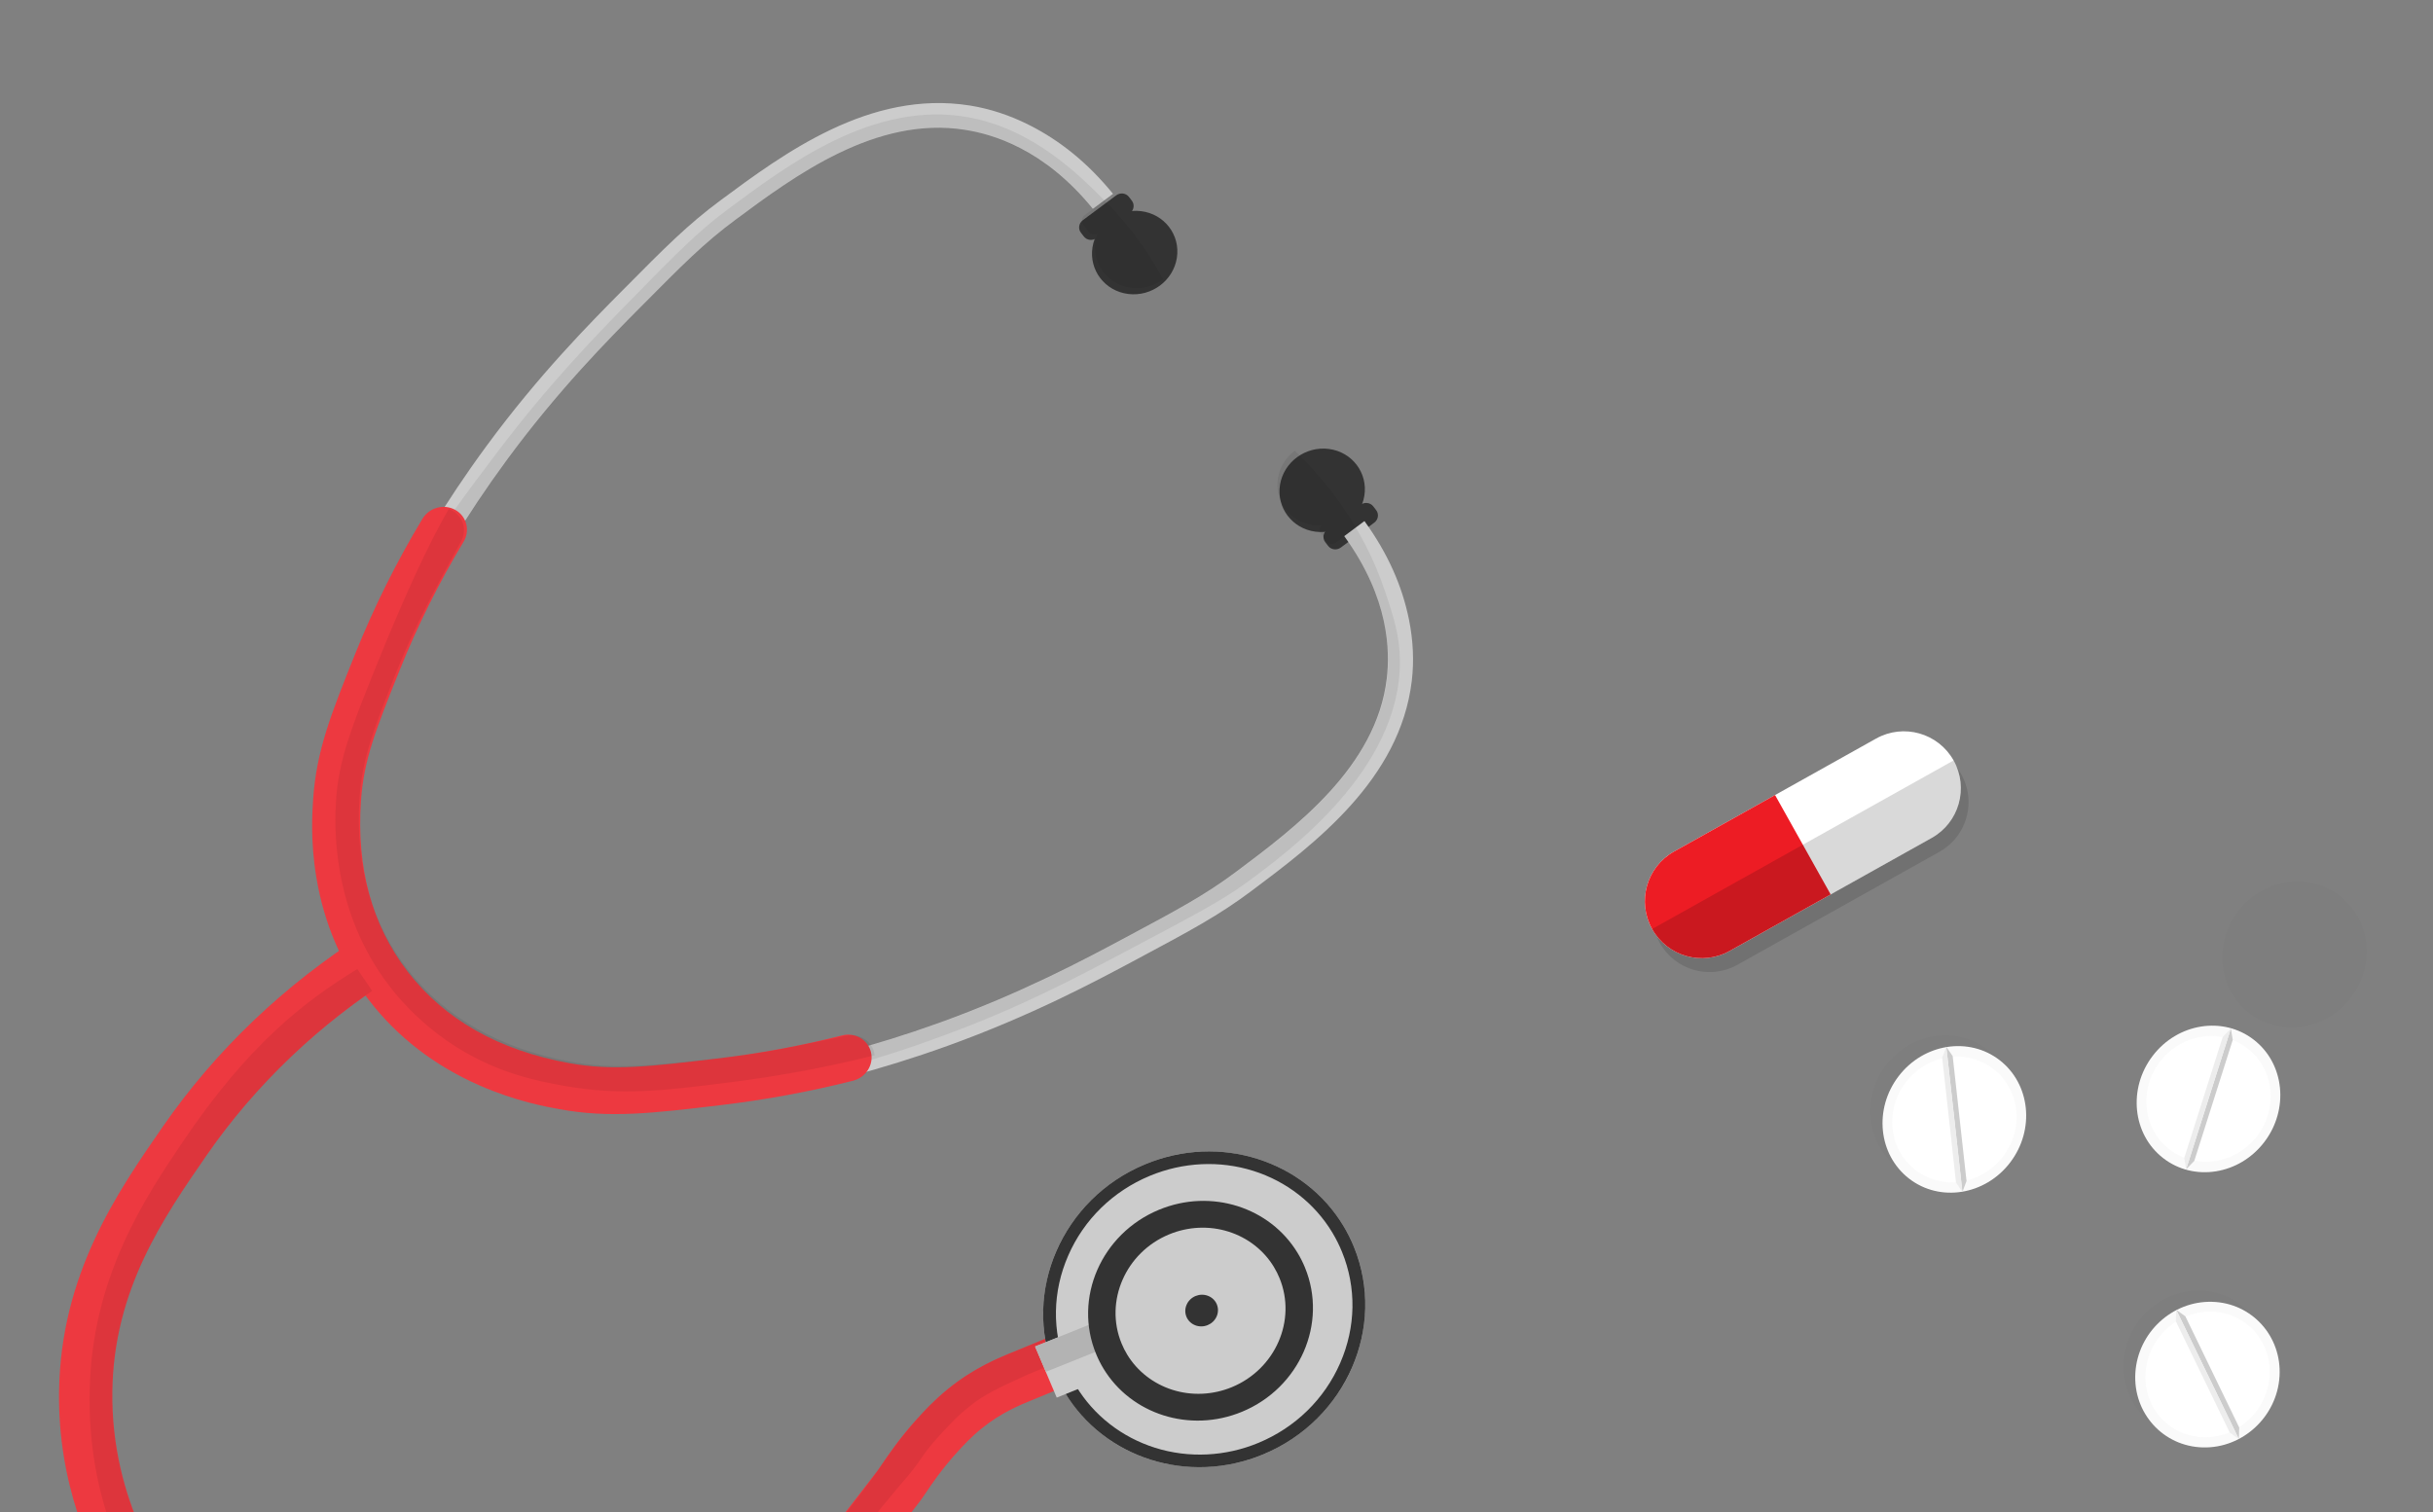 <svg width="156" height="97" viewBox="0 0 156 97" fill="none" xmlns="http://www.w3.org/2000/svg">
<rect x="0" y="0" width="156" height="97" fill="#808080" stroke="none"/>
<path d="M84.972 34.77L85.158 35.013C85.349 35.262 85.715 35.307 85.974 35.114L88.115 33.519C88.375 33.326 88.43 32.967 88.239 32.719L88.052 32.475C87.861 32.227 87.496 32.182 87.237 32.375L85.095 33.97C84.836 34.163 84.781 34.521 84.972 34.77Z" fill="#333333"/>
<path d="M84.348 34.099C85.841 34.292 87.244 33.261 87.48 31.796C87.716 30.33 86.697 28.985 85.204 28.792C83.711 28.599 82.308 29.63 82.072 31.095C81.836 32.561 82.855 33.906 84.348 34.099Z" fill="#333333"/>
<path d="M69.492 15.165L69.305 14.922C69.114 14.673 69.17 14.315 69.429 14.122L71.571 12.527C71.83 12.334 72.195 12.379 72.386 12.628L72.573 12.871C72.764 13.12 72.709 13.478 72.449 13.671L70.308 15.266C70.049 15.459 69.683 15.414 69.492 15.165Z" fill="#333333"/>
<path d="M72.344 18.854C73.838 19.038 75.234 17.998 75.46 16.532C75.687 15.065 74.66 13.726 73.165 13.542C71.671 13.358 70.275 14.398 70.048 15.865C69.821 17.331 70.849 18.67 72.344 18.854Z" fill="#333333"/>
<path d="M62.179 6.766C63.451 6.968 64.72 7.382 65.951 7.998C67.969 9.008 69.761 10.463 71.365 12.431L70.074 13.393C66.935 9.54 63.616 8.601 61.881 8.327C56.163 7.421 50.96 11.277 47.162 14.092C45.154 15.58 43.793 16.953 41.08 19.689C38.975 21.812 35.793 25.021 32.489 29.514C27.22 36.68 24.701 42.858 23.668 45.902C22.019 50.762 22.116 52.862 22.152 53.653C22.303 56.94 23.159 59.206 23.388 59.778C23.697 60.548 24.177 61.573 24.924 62.708C25.187 63.049 25.449 63.391 25.712 63.733C26.617 64.75 27.488 65.484 28.157 65.986C28.654 66.359 30.635 67.786 33.806 68.824C34.569 69.074 36.595 69.737 41.793 69.498C45.05 69.348 51.772 68.642 60.21 65.601C65.5 63.694 69.502 61.553 72.151 60.136C75.562 58.31 77.275 57.394 79.275 55.897C83.06 53.064 88.244 49.185 88.916 43.521C89.12 41.802 89.101 38.406 86.191 34.383L87.486 33.418C88.973 35.473 89.907 37.567 90.345 39.754C90.612 41.088 90.671 42.403 90.522 43.663C89.769 50.009 84.26 54.132 80.237 57.143C78.135 58.716 76.385 59.652 72.898 61.517C70.207 62.957 66.14 65.133 60.734 67.082C52.089 70.198 45.178 70.922 41.828 71.076C36.899 71.303 34.576 70.756 33.257 70.324C31.051 69.602 28.715 68.402 26.849 67.031C25.632 66.138 24.776 65.146 24.711 65.074C24.129 64.425 23.679 63.808 23.341 63.291C23.288 63.21 22.552 62.129 22.01 60.733C21.179 58.591 20.642 56.052 20.537 53.765C20.474 52.398 20.571 50.047 22.134 45.44C23.197 42.307 25.786 35.956 31.185 28.614C34.56 24.023 37.794 20.762 39.934 18.604C42.705 15.808 44.097 14.405 46.206 12.842C50.243 9.85 55.772 5.752 62.179 6.766Z" fill="#CCCCCC"/>
<path opacity="0.07" d="M74.574 17.912C73.357 18.819 71.643 18.608 70.746 17.441C70.19 16.716 70.079 15.794 70.366 14.982C70.178 15.08 69.943 15.036 69.813 14.867L69.457 14.403C69.312 14.216 69.354 13.945 69.55 13.799L70.082 13.403C66.964 9.623 63.623 8.6 61.901 8.328C56.182 7.422 50.98 11.278 47.181 14.093C45.174 15.581 43.812 16.954 41.099 19.69C38.994 21.814 35.812 25.022 32.508 29.516C27.239 36.682 24.719 42.86 23.686 45.904C22.038 50.764 22.134 52.865 22.171 53.656C22.322 56.943 23.177 59.208 23.407 59.781C23.716 60.551 24.195 61.576 24.943 62.711C25.206 63.052 25.468 63.394 25.731 63.736C26.636 64.753 27.507 65.487 28.176 65.989C28.673 66.362 30.654 67.789 33.825 68.827C34.588 69.077 36.614 69.74 41.813 69.501C45.069 69.351 51.792 68.645 60.23 65.604C65.521 63.697 69.523 61.555 72.171 60.138C75.583 58.313 77.296 57.397 79.296 55.9C83.081 53.067 88.265 49.187 88.937 43.523C89.139 41.818 89.049 38.374 86.204 34.39L85.672 34.786C85.476 34.932 85.201 34.898 85.056 34.711L84.7 34.246C84.57 34.078 84.591 33.843 84.738 33.691C83.866 33.742 82.995 33.386 82.439 32.662C81.542 31.495 81.802 29.814 83.02 28.907C84.746 30.567 87.353 33.548 88.827 37.981C89.348 39.547 89.75 40.756 89.761 42.387C89.808 49.366 82.62 54.632 79.855 56.657C78.378 57.739 76.434 58.768 72.547 60.825C68.803 62.807 65.348 64.636 60.524 66.404C58.307 67.217 54.73 68.51 49.836 69.416C47.206 69.903 44.762 70.359 41.697 70.343C37.443 70.32 32.1 70.292 27.557 66.691C21.891 62.2 21.32 55.202 21.254 53.146C21.16 50.215 21.794 48.114 22.609 45.415C24.689 38.529 28.206 33.872 31.877 29.012C35.239 24.561 38.3 21.429 40.509 19.175C43.338 16.288 44.753 14.844 46.651 13.435C50.499 10.578 55.996 6.431 62.067 7.516C66.256 8.266 69.2 11.228 70.855 12.893C72.688 14.738 73.856 16.58 74.574 17.912Z" fill="black"/>
<path d="M23.651 64.136C23.654 64.138 23.655 64.141 23.657 64.143C25.475 66.507 27.867 68.35 30.765 69.62C33.066 70.628 35.029 70.984 35.867 71.136C39.099 71.722 41.786 71.403 46.238 70.873C49.083 70.535 51.929 70.009 54.696 69.31C55.522 69.102 56.036 68.282 55.844 67.479C55.652 66.677 54.826 66.195 54 66.404C51.365 67.069 48.655 67.57 45.944 67.892C41.643 68.404 39.274 68.686 36.503 68.183C31.993 67.365 28.504 65.386 26.13 62.3C26.129 62.298 26.127 62.295 26.125 62.293C23.853 59.335 22.85 55.661 23.144 51.371C23.326 48.72 24.09 46.811 25.614 43.008C26.756 40.158 28.138 37.378 29.723 34.746C30.158 34.023 29.92 33.107 29.192 32.701C28.463 32.294 27.52 32.55 27.085 33.273C25.416 36.046 23.96 38.974 22.757 41.976C21.22 45.813 20.292 48.128 20.079 51.248C20.023 52.054 19.894 53.941 20.286 56.284C20.777 59.227 21.91 61.868 23.651 64.136Z" fill="#ED3940"/>
<path d="M7.532 102.561C8.271 103.762 8.973 104.684 9.481 105.296C11.292 107.481 15.295 111.438 21.748 113.4C29.535 115.767 36.16 113.765 38.337 113.107C38.437 113.076 40.816 112.348 43.974 110.644C46.887 109.072 51.062 106.325 54.407 102.163C54.814 101.657 56.772 99.165 58.985 96.281C59.091 96.143 59.202 95.978 59.356 95.75C59.749 95.168 60.406 94.194 61.364 93.144C61.736 92.737 62.246 92.177 62.925 91.625C64.186 90.6 65.389 90.11 66.267 89.753L66.297 89.741C68.007 89.046 69.858 88.272 72 87.377C72.623 87.117 73.265 86.849 73.93 86.571L72.637 83.517C71.972 83.795 71.328 84.063 70.706 84.323C68.571 85.215 66.727 85.986 65.033 86.675L65.003 86.687C63.98 87.103 62.433 87.732 60.764 89.09C59.885 89.805 59.249 90.502 58.829 90.963C57.701 92.198 56.927 93.346 56.511 93.962C56.409 94.113 56.304 94.269 56.261 94.324C54.065 97.187 52.131 99.648 51.732 100.145C46.013 107.26 37.468 109.905 37.383 109.931C35.459 110.512 29.603 112.283 22.826 110.222C17.213 108.516 13.732 105.075 12.157 103.175C10.637 101.343 7.113 96.318 7.204 89.249C7.288 82.702 10.463 78.117 13.264 74.072C16.404 69.54 20.462 65.674 25.326 62.583L23.498 59.808C18.238 63.15 13.845 67.337 10.442 72.25C7.52 76.47 3.883 81.721 3.786 89.273C3.712 95.046 5.729 99.632 7.532 102.561Z" fill="#ED3940"/>
<path opacity="0.07" d="M22.913 62.146L23.86 63.548C22.485 64.494 20.772 65.792 18.953 67.495C18.003 68.384 15.521 70.792 13.258 74.072C10.528 78.031 7.28 82.711 7.196 89.254C7.105 96.325 10.631 101.352 12.151 103.185C13.726 105.085 17.208 108.528 22.822 110.235C29.601 112.296 35.458 110.525 37.383 109.943C37.468 109.917 46.015 107.271 51.735 100.154C52.653 99.013 55.18 95.924 56.266 94.331C56.294 94.29 56.387 94.153 56.516 93.969C56.98 93.302 57.822 92.094 58.834 90.968C59.18 90.584 59.849 89.844 60.77 89.095C62.439 87.737 63.986 87.108 65.01 86.691L65.04 86.679C66.735 85.99 68.579 85.219 70.714 84.327C71.337 84.067 71.98 83.798 72.646 83.52L73.302 85.071C72.613 85.303 72.014 85.526 71.521 85.718C70.084 86.281 69.499 86.609 67.362 87.537C66.043 88.109 66.26 87.986 65.629 88.276C63.992 89.027 63.157 89.41 62.199 90.165C61.362 90.826 60.697 91.56 60.217 92.09C59.945 92.391 59.728 92.631 59.455 92.988C59.099 93.454 58.98 93.684 58.575 94.209C58.297 94.569 58.079 94.814 57.976 94.933C57.072 95.97 53.308 100.618 52.921 101.09C46.513 108.888 38.118 111.537 38.118 111.537C35.114 112.485 29.207 113.758 22.482 111.765C20.486 111.173 14.937 109.446 10.637 104.132C5.7 98.03 5.715 91.286 5.751 89.203C5.879 81.882 9.353 76.736 11.765 73.163C15.895 67.047 19.456 64.255 22.913 62.146Z" fill="black"/>
<path d="M75.526 94.004C81.151 94.751 86.467 90.865 87.398 85.325C88.329 79.784 84.523 74.686 78.897 73.939C73.272 73.192 67.956 77.078 67.025 82.618C66.094 88.159 69.9 93.257 75.526 94.004Z" fill="#CCCCCC"/>
<path d="M86.136 78.62L85.425 79.046C85.663 79.441 85.873 79.859 86.048 80.289C86.981 82.575 86.939 85.107 85.93 87.419C84.92 89.731 83.064 91.546 80.704 92.53C78.575 93.417 76.215 93.531 74.059 92.85C71.923 92.176 70.126 90.772 68.996 88.897C68.759 88.502 68.549 88.084 68.374 87.654C67.441 85.368 67.483 82.836 68.492 80.524C69.501 78.212 71.357 76.397 73.718 75.413C75.847 74.526 78.207 74.412 80.363 75.093C82.498 75.767 84.296 77.171 85.425 79.045L86.136 78.62ZM86.137 78.621C83.616 74.435 78.23 72.666 73.416 74.672C68.113 76.882 65.513 82.837 67.609 87.973C67.802 88.446 68.029 88.897 68.285 89.322C70.806 93.507 76.192 95.276 81.006 93.27C86.309 91.061 88.909 85.106 86.813 79.97C86.62 79.497 86.393 79.046 86.137 78.621Z" fill="#333333"/>
<path d="M78.009 84.428C78.238 83.908 77.993 83.316 77.461 83.108C76.93 82.899 76.313 83.152 76.085 83.673C75.856 84.194 76.101 84.785 76.632 84.993C77.164 85.202 77.78 84.949 78.009 84.428Z" fill="#333333"/>
<path d="M66.368 86.359L67.756 89.633L71.244 88.231L69.856 84.957L66.368 86.359Z" fill="#CCCCCC"/>
<path d="M66.368 86.351L67.059 87.979L70.531 86.585L69.84 84.957L66.368 86.351Z" fill="#B3B3B3"/>
<path d="M81.68 81.253L81.68 81.254C81.817 81.48 81.938 81.72 82.04 81.967C83.15 84.667 81.783 87.804 78.991 88.96C77.771 89.465 76.418 89.527 75.18 89.136C73.955 88.748 72.922 87.944 72.272 86.871C72.135 86.645 72.014 86.405 71.913 86.159C70.802 83.458 72.17 80.321 74.962 79.165C76.182 78.66 77.535 78.598 78.772 78.989C79.998 79.377 81.031 80.181 81.68 81.253ZM83.198 80.351C81.432 77.435 77.669 76.197 74.312 77.586C70.614 79.117 68.809 83.258 70.28 86.834C70.416 87.164 70.575 87.478 70.754 87.774C72.521 90.69 76.283 91.928 79.64 90.539C83.338 89.008 85.144 84.867 83.672 81.291C83.537 80.961 83.378 80.647 83.198 80.351Z" fill="#333333"/>
<path opacity="0.07" d="M28.772 32.643C28.902 32.69 29.194 32.815 29.431 33.11C29.485 33.175 29.724 33.484 29.747 33.933C29.767 34.352 29.588 34.678 29.535 34.775C28.071 37.456 26.591 40.144 25.466 42.97C23.963 46.745 23.209 48.639 23.046 51.276C22.783 55.543 23.82 59.205 26.127 62.164C26.128 62.166 26.13 62.168 26.132 62.17C28.542 65.256 32.066 67.249 36.606 68.092C39.396 68.61 41.776 68.345 46.097 67.864C47.469 67.711 48.512 67.548 48.512 67.548C50.339 67.259 51.942 66.889 52.983 66.697C53.222 66.653 53.354 66.632 53.584 66.576C53.822 66.518 53.944 66.476 54.185 66.435C54.309 66.414 54.449 66.39 54.581 66.387C55.147 66.373 55.577 66.736 55.597 66.753C56.008 67.11 56.069 67.569 56.081 67.681C52.279 68.63 49.066 69.129 46.747 69.42C42.661 69.934 39.858 70.298 36.202 69.644C34.523 69.343 32.051 68.877 29.362 67.21C28.536 66.698 26.695 65.455 25.03 63.319C21.189 58.39 21.457 52.765 21.544 51.361C21.708 48.741 22.535 46.647 24.183 42.567C25.874 38.38 27.434 34.953 28.772 32.643Z" fill="black"/>
<path opacity="0.12" d="M120.786 48.256L114.308 51.879L107.831 55.502C106.071 56.487 105.442 58.712 106.426 60.472C106.555 60.702 106.706 60.913 106.873 61.103C106.94 61.179 107.01 61.252 107.082 61.322C107.133 61.37 107.185 61.418 107.238 61.464C107.779 61.927 108.441 62.217 109.135 62.31C109.251 62.325 109.368 62.335 109.485 62.339C109.837 62.352 110.194 62.314 110.543 62.221C110.602 62.206 110.66 62.189 110.717 62.171C110.949 62.097 111.176 61.999 111.396 61.876L124.351 54.63C125.726 53.861 126.411 52.335 126.175 50.865C126.109 50.453 125.971 50.046 125.756 49.661C124.771 47.901 122.546 47.272 120.786 48.256Z" fill="black"/>
<path d="M107.337 54.612L120.292 47.366C122.052 46.382 124.277 47.01 125.262 48.77C126.246 50.531 125.617 52.756 123.857 53.74L110.902 60.986C109.142 61.971 106.917 61.342 105.932 59.581C104.948 57.821 105.576 55.596 107.337 54.612Z" fill="white"/>
<path d="M117.379 57.363L110.902 60.986C109.142 61.971 106.917 61.342 105.932 59.581C104.948 57.821 105.577 55.596 107.337 54.612L113.814 50.989" fill="#ED1C24"/>
<path opacity="0.15" d="M125.262 48.77C126.246 50.531 125.617 52.756 123.857 53.74L110.902 60.986C109.141 61.97 106.916 61.341 105.932 59.581" fill="black"/>
<g opacity="0.12">
<path opacity="0.12" d="M128.64 73.088C128.674 73.02 128.707 72.951 128.739 72.882C129.085 72.118 129.238 71.261 129.142 70.383C129.046 69.505 128.713 68.722 128.214 68.087C128.169 68.029 128.122 67.972 128.074 67.917C127.114 66.813 125.626 66.216 124.039 66.457C122.769 66.65 121.676 67.342 120.935 68.305C120.704 68.606 120.507 68.934 120.35 69.281C120.004 70.044 119.85 70.901 119.946 71.779C120.042 72.657 120.375 73.441 120.874 74.076C121.101 74.364 121.362 74.622 121.65 74.844C122.574 75.555 123.78 75.898 125.05 75.705C126.319 75.512 127.412 74.82 128.153 73.857C128.338 73.616 128.501 73.359 128.64 73.088Z" fill="black"/>
<path opacity="0.12" d="M142.778 91.577C142.922 91.502 143.061 91.42 143.194 91.332C143.528 91.113 143.828 90.857 144.091 90.574C144.144 90.517 144.195 90.459 144.245 90.4C144.444 90.165 144.619 89.913 144.769 89.648C144.807 89.582 144.842 89.514 144.877 89.447C145.049 89.108 145.181 88.751 145.27 88.385C145.288 88.311 145.304 88.237 145.318 88.163C145.347 88.015 145.369 87.866 145.383 87.716C145.465 86.89 145.331 86.04 144.951 85.256C144.227 83.758 142.788 82.869 141.233 82.776C141.085 82.767 140.936 82.765 140.786 82.771C140.637 82.777 140.487 82.79 140.336 82.811C139.811 82.883 139.285 83.048 138.781 83.313C137.557 83.955 136.709 85.055 136.348 86.287C136.263 86.577 136.205 86.874 136.175 87.174C136.161 87.325 136.153 87.475 136.153 87.626C136.152 87.778 136.159 87.929 136.174 88.08C136.224 88.609 136.366 89.135 136.608 89.634C136.711 89.848 136.829 90.049 136.96 90.238C137.031 90.341 137.107 90.438 137.186 90.533C137.373 90.759 137.579 90.962 137.802 91.141C138.002 91.303 138.214 91.447 138.438 91.57C138.502 91.606 138.567 91.639 138.632 91.671C138.829 91.767 139.033 91.849 139.243 91.915C140.359 92.266 141.626 92.182 142.778 91.577Z" fill="black"/>
<path opacity="0.12" d="M144.832 65.367C145.099 65.509 145.385 65.626 145.689 65.713C145.917 65.779 146.146 65.826 146.376 65.854C146.681 65.893 146.987 65.899 147.288 65.876C147.665 65.846 148.036 65.77 148.393 65.652C148.536 65.605 148.676 65.551 148.814 65.49C148.883 65.46 148.951 65.428 149.019 65.395C149.288 65.261 149.547 65.102 149.789 64.919C150.031 64.737 150.258 64.531 150.465 64.304C150.516 64.248 150.567 64.189 150.616 64.13C150.715 64.011 150.808 63.888 150.895 63.759C150.973 63.646 151.045 63.528 151.113 63.407C151.277 63.117 151.414 62.806 151.519 62.477C151.585 62.268 151.635 62.058 151.672 61.849C151.693 61.731 151.71 61.615 151.722 61.498C151.775 60.971 151.74 60.452 151.624 59.96C151.606 59.887 151.588 59.815 151.567 59.744C151.526 59.602 151.478 59.462 151.424 59.325C151.37 59.188 151.309 59.054 151.242 58.923C151.174 58.793 151.101 58.666 151.022 58.543C150.743 58.112 150.391 57.731 149.976 57.418C149.857 57.329 149.733 57.246 149.604 57.168C149.282 56.974 148.93 56.819 148.55 56.71C148.398 56.666 148.246 56.631 148.093 56.604C147.864 56.563 147.634 56.541 147.406 56.536C147.025 56.527 146.647 56.567 146.281 56.65C146.134 56.684 145.989 56.724 145.846 56.772C145.418 56.913 145.01 57.116 144.635 57.372C144.51 57.457 144.389 57.549 144.272 57.646C144.154 57.743 144.042 57.845 143.933 57.953C143.825 58.062 143.722 58.175 143.623 58.294C143.475 58.472 143.339 58.661 143.217 58.861C143.012 59.195 142.844 59.558 142.721 59.947C142.523 60.568 142.458 61.196 142.51 61.798C142.638 63.305 143.495 64.655 144.832 65.367Z" fill="black"/>
</g>
<path d="M122.408 75.588C124.383 77.116 127.283 76.656 128.886 74.558C130.489 72.461 130.188 69.522 128.213 67.993C126.238 66.464 123.337 66.925 121.734 69.022C120.131 71.119 120.433 74.059 122.408 75.588Z" fill="white"/>
<g opacity="0.15">
<path opacity="0.15" d="M129.276 71.191C129.335 71.73 129.287 72.268 129.134 72.79C128.987 73.295 128.747 73.765 128.423 74.187C128.099 74.608 127.706 74.96 127.256 75.233C126.79 75.514 126.283 75.699 125.747 75.78C125.212 75.861 124.681 75.835 124.17 75.701C123.676 75.572 123.22 75.349 122.816 75.038C122.412 74.727 122.079 74.344 121.828 73.9C121.567 73.44 121.405 72.934 121.347 72.395C121.288 71.857 121.335 71.319 121.488 70.797C121.636 70.292 121.876 69.822 122.2 69.4C122.524 68.979 122.917 68.627 123.367 68.354C123.832 68.073 124.34 67.888 124.876 67.807C125.411 67.726 125.942 67.752 126.453 67.886C126.947 68.015 127.402 68.238 127.807 68.549C128.211 68.86 128.544 69.243 128.795 69.687C129.055 70.147 129.217 70.653 129.276 71.191ZM129.91 71.095C129.631 68.542 127.346 66.784 124.806 67.17C122.266 67.555 120.434 69.938 120.713 72.492C120.992 75.045 123.277 76.803 125.817 76.417C128.356 76.031 130.189 73.649 129.91 71.095Z" fill="#1D1D1B"/>
</g>
<path d="M124.791 67.13L125.825 76.45L126.091 75.742L125.204 67.735L124.791 67.13Z" fill="#CCCCCC"/>
<path d="M125.83 76.449L124.797 67.129L124.53 67.838L125.418 75.844L125.83 76.449Z" fill="#EDEDED"/>
<path d="M141.251 92.828C143.803 92.89 146.001 90.85 146.159 88.271C146.318 85.692 144.377 83.551 141.825 83.489C139.272 83.427 137.075 85.467 136.916 88.046C136.758 90.625 138.698 92.766 141.251 92.828Z" fill="white"/>
<g opacity="0.15">
<path opacity="0.15" d="M145.142 86.26C145.375 86.741 145.505 87.258 145.53 87.795C145.554 88.314 145.479 88.831 145.307 89.332C145.135 89.833 144.874 90.292 144.533 90.696C144.179 91.114 143.754 91.455 143.268 91.71C142.782 91.965 142.265 92.118 141.733 92.165C141.217 92.21 140.708 92.155 140.22 92.001C139.731 91.847 139.287 91.602 138.901 91.273C138.501 90.933 138.18 90.516 137.947 90.035C137.715 89.553 137.584 89.037 137.559 88.5C137.535 87.981 137.61 87.464 137.782 86.963C137.955 86.462 138.215 86.003 138.557 85.599C138.91 85.181 139.336 84.84 139.821 84.585C140.307 84.33 140.824 84.177 141.357 84.13C141.872 84.085 142.381 84.14 142.87 84.294C143.359 84.448 143.802 84.693 144.189 85.022C144.588 85.362 144.909 85.779 145.142 86.26ZM145.717 85.959C144.613 83.677 141.85 82.806 139.546 84.016C137.242 85.224 136.269 88.054 137.373 90.336C138.476 92.618 141.239 93.488 143.543 92.279C145.847 91.07 146.82 88.24 145.717 85.959Z" fill="#1D1D1B"/>
</g>
<path d="M139.535 84L143.553 92.298L143.576 91.552L140.124 84.423L139.535 84Z" fill="#CCCCCC"/>
<path d="M143.555 92.297L139.537 83.999L139.514 84.745L142.966 91.874L143.555 92.297Z" fill="#EDEDED"/>
<path d="M138.703 74.276C140.678 75.805 143.578 75.344 145.181 73.247C146.784 71.15 146.483 68.21 144.508 66.682C142.533 65.153 139.632 65.614 138.029 67.711C136.426 69.808 136.728 72.748 138.703 74.276Z" fill="white"/>
<g opacity="0.15">
<path opacity="0.15" d="M145.398 71.567C145.232 72.091 144.97 72.57 144.62 72.992C144.283 73.399 143.877 73.735 143.415 73.992C142.953 74.248 142.459 74.411 141.945 74.477C141.413 74.545 140.884 74.504 140.372 74.357C139.859 74.21 139.395 73.964 138.992 73.628C138.603 73.302 138.286 72.906 138.051 72.449C137.816 71.992 137.674 71.498 137.63 70.981C137.584 70.446 137.645 69.909 137.812 69.385C137.979 68.861 138.24 68.381 138.59 67.96C138.928 67.553 139.333 67.216 139.795 66.96C140.257 66.704 140.752 66.54 141.265 66.475C141.797 66.407 142.326 66.447 142.839 66.594C143.351 66.742 143.815 66.987 144.218 67.324C144.608 67.649 144.924 68.046 145.159 68.503C145.395 68.96 145.536 69.453 145.58 69.97C145.626 70.505 145.565 71.043 145.398 71.567ZM146.004 71.741C146.795 69.255 145.466 66.673 143.036 65.974C140.606 65.276 137.996 66.725 137.206 69.211C136.416 71.697 137.745 74.279 140.175 74.977C142.604 75.676 145.214 74.227 146.004 71.741Z" fill="#1D1D1B"/>
</g>
<path d="M143.04 65.963L140.17 74.995L140.695 74.451L143.161 66.692L143.04 65.963Z" fill="#CCCCCC"/>
<path d="M140.171 74.995L143.041 65.963L142.516 66.507L140.05 74.266L140.171 74.995Z" fill="#EDEDED"/>
</svg>
